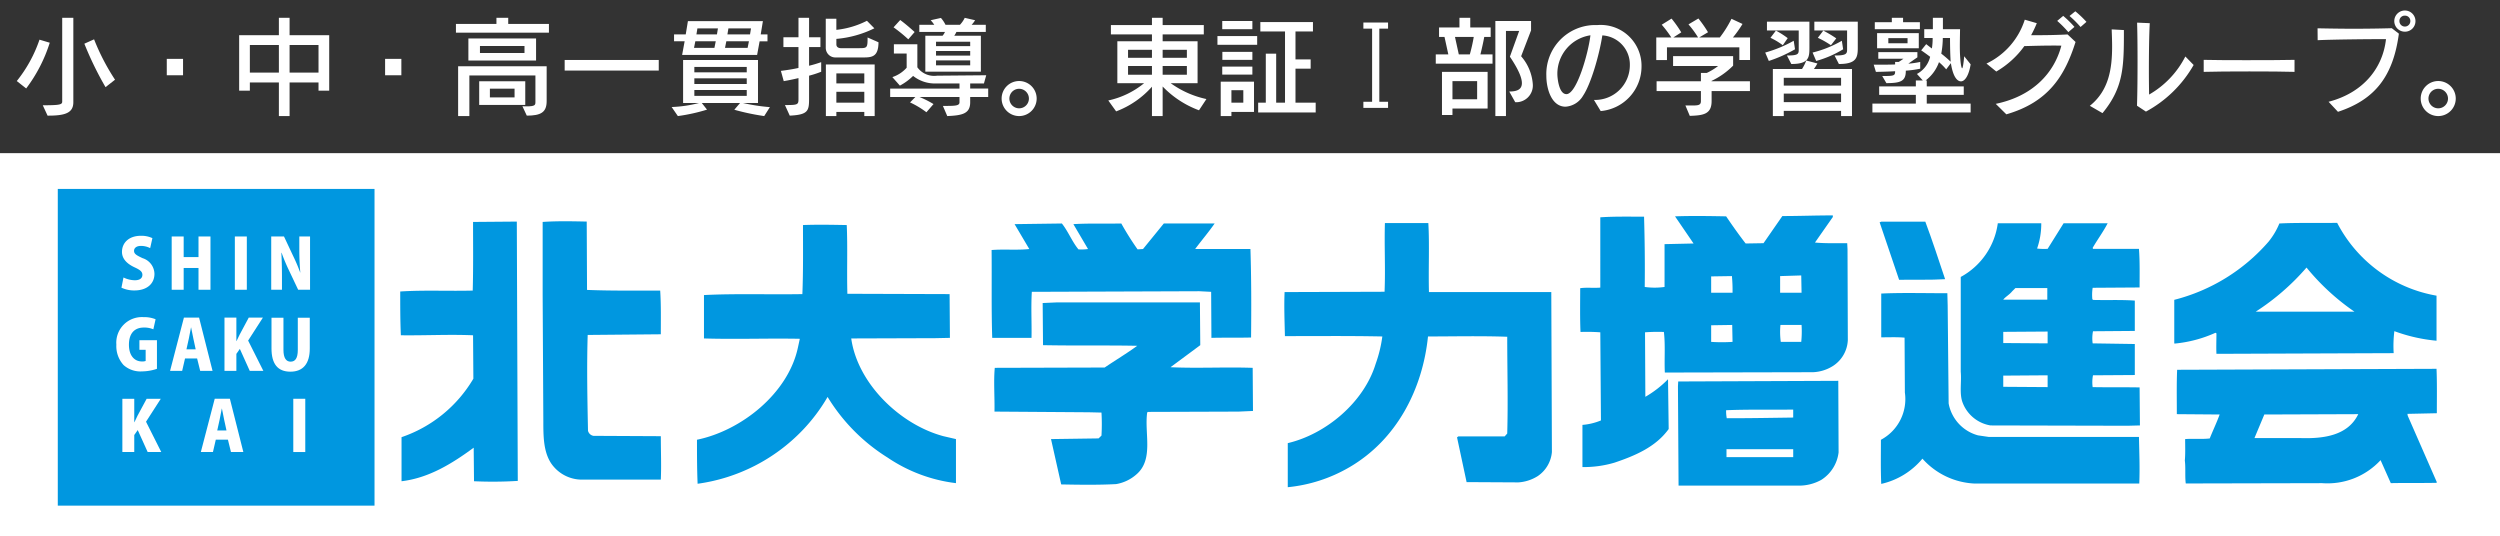 <svg id="レイヤー_1" data-name="レイヤー 1" xmlns="http://www.w3.org/2000/svg" xmlns:xlink="http://www.w3.org/1999/xlink" width="342.465" height="73.457" viewBox="0 0 342.465 73.457"><rect x="0" y="0" width="342.465" height="73.457" fill="#333333" stroke="none"/><defs><style>.cls-1{fill:none;}.cls-2{fill:#fff;}.cls-3{clip-path:url(#clip-path);}.cls-4{fill:#0097e0;}</style><clipPath id="clip-path"><rect class="cls-1" y="20.979" width="342.465" height="52.478"/></clipPath></defs><rect class="cls-2" y="20.979" width="342.465" height="52.478"/><g class="cls-3"><rect class="cls-4" x="7.916" y="25.88" width="43.388" height="43.385"/><path class="cls-2" d="M20.57,33.99a2.743,2.743,0,0,0-1.269-.303c-.633,0-.939.311-.939.671,0,.407.297.603,1.173,1.008a2.301,2.301,0,0,1,1.623,2.145c0,1.331-1.001,2.276-2.741,2.276a4.091,4.091,0,0,1-1.781-.379l.281-1.397a3.609,3.609,0,0,0,1.565.38c.687,0,1.024-.302,1.024-.739,0-.443-.328-.688-1.07-1.03-1.138-.53-1.726-1.243-1.726-2.114,0-1.236.934-2.209,2.601-2.209a3.53,3.53,0,0,1,1.565.323Z"/><polygon class="cls-2" points="28.832 39.692 27.192 39.692 27.192 36.709 25.16 36.709 25.16 39.692 23.519 39.692 23.519 32.394 25.16 32.394 25.16 35.218 27.192 35.218 27.192 32.394 28.832 32.394 28.832 39.692"/><rect class="cls-2" x="32.171" y="32.394" width="1.64" height="7.298"/><path class="cls-2" d="M42.472,39.692h-1.628l-1.258-2.653a24.042,24.042,0,0,1-1.006-2.409h-.038c.047.851.083,1.967.083,3.267v1.795h-1.471v-7.298h1.749l1.228,2.614a24.404,24.404,0,0,1,.992,2.324h.016c-.081-.848-.137-1.992-.137-3.201v-1.737h1.47Z"/><path class="cls-2" d="M21.5,50.523a6.546,6.546,0,0,1-2.04.353,3.449,3.449,0,0,1-2.533-.87,3.847,3.847,0,0,1-.988-2.786,3.508,3.508,0,0,1,3.71-3.778,4.125,4.125,0,0,1,1.665.292l-.308,1.379a3.078,3.078,0,0,0-1.314-.243c-1.155,0-2.029.687-2.029,2.35,0,1.546.793,2.295,1.779,2.295a1.335,1.335,0,0,0,.511-.067V47.915h-.856v-1.31h2.403Z"/><path class="cls-2" d="M29.117,50.807h-1.693l-.421-1.698h-1.658l-.392,1.698h-1.656l1.897-7.298h2.078Zm-2.311-2.955-.316-1.462c-.094-.437-.215-1.089-.308-1.53h-.017c-.092.441-.214,1.113-.298,1.53l-.325,1.462Z"/><path class="cls-2" d="M36.076,50.806h-1.862l-1.358-3.011-.476.681v2.33h-1.629v-7.297h1.629v3.21h.025c.135-.293.274-.575.417-.868l1.253-2.342h1.939l-2.024,3.145Z"/><path class="cls-2" d="M42.435,47.747c0,2.087-.929,3.167-2.655,3.167-1.752,0-2.589-1.08-2.589-3.183v-4.21h1.638v4.408c0,1.123.374,1.613.978,1.613.627,0,.987-.453.987-1.613v-4.408h1.641Z"/><path class="cls-2" d="M22.09,61.922h-1.862l-1.361-3.011-.475.681v2.33h-1.63v-7.296h1.63v3.209h.027c.131-.293.271-.576.41-.869l1.26-2.34h1.937l-2.023,3.144Z"/><path class="cls-2" d="M33.335,61.922h-1.696l-.418-1.698h-1.659l-.392,1.698h-1.659l1.902-7.297h2.078Zm-2.31-2.955-.318-1.462c-.094-.435-.213-1.086-.305-1.53h-.02c-.092.444-.213,1.113-.3,1.53l-.324,1.462Z"/><rect class="cls-2" x="40.177" y="54.626" width="1.641" height="7.296"/><path class="cls-4" d="M54.825,39.932c3.239-.216,6.783-.038,9.931-.127.089-3.106.046-6.303.046-9.402l5.994-.05.132,35.524a55.748,55.748,0,0,1-5.995.046l-.044-4.596c-2.972,2.19-6.163,4.156-9.884,4.596v-6.036a18.245,18.245,0,0,0,9.84-8.012l-.043-5.946c-3.325-.138-6.431.041-9.889,0-.088-1.928-.088-3.895-.088-5.997"/><path class="cls-4" d="M74.336,30.402c2.015-.136,3.896-.094,6.037-.05l.043,9.363c3.323.131,6.699.09,10.022.09.129,1.963.085,4.023.085,5.986l-10.017.092c-.133,4.373-.045,8.71.042,13.123a.935.935,0,0,0,.745.699l9.23.047c0,2.1.087,3.981,0,5.947H79.894a5.098,5.098,0,0,1-4.422-2.269c-1.043-1.62-1.043-3.725-1.043-5.822l-.093-17.19Z"/><path class="cls-4" d="M95.477,60.237c6.031-1.232,12.465-6.303,13.821-12.604l.266-1.224c-4.331-.085-8.663.088-13.13-.046v-5.944c4.331-.221,9.104-.05,13.479-.13.129-3.11.084-6.654.084-9.46,1.883-.078,4.027-.036,5.996,0,.133,3.11,0,6.308.085,9.415l14.003.045.044,5.993-1.968.042-11.551.039c.876,6.216,6.734,11.822,12.646,13.392l1.701.393v6.036a21.21,21.21,0,0,1-9.36-3.499,25.306,25.306,0,0,1-8.225-8.311,23.88,23.88,0,0,1-3.455,4.588,24.536,24.536,0,0,1-14.35,7.306c-.086-2.056-.086-3.977-.086-6.031"/><path class="cls-4" d="M135.836,34.249c1.664-.136,3.585.044,5.162-.136l-2.015-3.409,6.479-.089c.874,1.093,1.401,2.499,2.272,3.545a6.276,6.276,0,0,0,1.31-.047l-2.007-3.409c2.141-.129,4.372-.045,6.565-.089a39.456,39.456,0,0,0,2.231,3.545l.744-.047,2.849-3.498h6.962c-.785,1.138-1.793,2.32-2.669,3.498h7.574c.129,4.028.129,8.095.087,12.121-1.794.048-3.676,0-5.432.048l-.037-6.305-1.623-.083-22.855.083h-.087c-.129,2.146,0,4.201-.041,6.305h-5.383c-.13-3.941-.043-8.011-.086-12.033"/><path class="cls-4" d="M136.27,50.389l15.053-.043c1.486-1.007,3.022-1.928,4.465-2.976-4.211-.088-8.664,0-12.908-.088l-.048-5.771,1.971-.088h19.569l.049,5.859-4.077,3.021c3.764.175,7.489-.046,11.256.086l.041,5.906-1.971.088-12.438.043-.085.091c-.397,2.841.915,6.385-1.444,8.444a5.62,5.62,0,0,1-2.806,1.353c-2.452.134-5.25.09-7.529.045l-1.394-6.211,6.517-.093.397-.387a27.83,27.83,0,0,0,0-3.151l-1.71-.041-12.947-.093c.039-2.056-.134-4.065.039-5.994"/><path class="cls-4" d="M189.579,39.967h.088c.132-3.327-.046-6.084.046-9.408h5.95c.17,3.018,0,6.301.084,9.452h16.759l.083,21.916a4.449,4.449,0,0,1-1.924,3.281,5.627,5.627,0,0,1-2.667.872l-7.095-.039-1.31-6.128.176-.131h6.347l.353-.393c.126-4.505,0-8.703,0-13.257-3.639-.134-7.312-.041-10.853-.041-.739,7.176-4.24,14.127-10.804,17.936a20.744,20.744,0,0,1-8.406,2.713v-6.037c5.211-1.225,10.42-5.563,12.038-10.854a17.989,17.989,0,0,0,.916-3.758c-4.681-.093-8.533-.048-13.344-.048-.046-2.055-.131-4.024-.046-6.032Z"/><path class="cls-4" d="M251.82,52.168l.041,9.804a5.183,5.183,0,0,1-2.364,3.76,6.248,6.248,0,0,1-3.235.789H229.94l-.084-13.606.036-.658Zm-15.278,5.124c3.331,0,5.869-.049,9.102-.094v-1.093c-3.016.048-6.035-.043-9.188.091a4.937,4.937,0,0,0,.086,1.096m-.037,5.332h9.14v-1.094h-9.14Z"/><path class="cls-4" d="M216.465,39.479c.879-.131,1.837,0,2.754-.082V29.769c1.926-.132,4.023-.086,5.995-.086.091,3.237.131,6.343.091,9.626a9.721,9.721,0,0,0,2.715,0V33.444l3.974-.089-2.539-3.718c2.279-.085,4.863-.041,7.002,0,.832,1.227,1.752,2.536,2.673,3.718l2.448-.041,2.579-3.718c2.454,0,4.419-.089,6.915-.089v.22l-2.448,3.498c1.402.13,2.974.089,4.419.089l.041.829.041,12.47a4.443,4.443,0,0,1-2.007,3.501,5.526,5.526,0,0,1-2.756.873l-20.302.046c-.089-1.838.086-3.762-.131-5.559a23.993,23.993,0,0,0-2.584.048l.045,8.836a14.359,14.359,0,0,0,3.106-2.408l.09,6.82c-1.794,2.497-4.685,3.68-7.395,4.598a14.72,14.72,0,0,1-4.419.613V58.205a8.408,8.408,0,0,0,2.535-.611l-.088-12.072a26.459,26.459,0,0,0-2.712-.048c-.085-1.924-.042-3.981-.042-5.995m17.94-1.615v2.232h2.929a19.703,19.703,0,0,0-.087-2.276Zm0,6.693v2.275a22.19,22.19,0,0,0,2.929,0l-.045-2.318Zm9.448-6.737v2.276h2.936l-.044-2.365Zm.043,6.694a9.992,9.992,0,0,0,.047,2.318h2.802a13.943,13.943,0,0,0,.044-2.318Z"/><path class="cls-4" d="M263.743,30.369c.962,2.58,1.832,5.252,2.71,7.874-2.013.13-4.335.044-6.301.088l-2.667-7.874.219-.088Z"/><path class="cls-4" d="M257.659,60.245a6.315,6.315,0,0,0,3.282-6.471l-.041-7.522c-1.097-.092-2.014-.044-3.196-.044v-5.995c2.8-.133,6.039-.045,9.056-.045l.044,1.664.132,13.429a5.569,5.569,0,0,0,4.023,4.377l1.487.218h20.562c.043,2.185.133,4.2.043,6.385H270.524a10.173,10.173,0,0,1-7.178-3.412,10.249,10.249,0,0,1-5.642,3.459c-.088-1.969-.045-4.072-.045-6.043"/><path class="cls-4" d="M268.595,37.937a9.856,9.856,0,0,0,5.075-7.351h5.955a10.271,10.271,0,0,1-.573,3.46,7.965,7.965,0,0,0,1.444.041l2.188-3.501h6.035c-.609,1.181-1.399,2.233-2.054,3.369l.046.132h6.296c.133,1.748.088,3.546.088,5.292l-6.43.044a6.347,6.347,0,0,0-.043,1.577l.131.087c1.927.047,3.849-.041,5.685.09v4.155l-5.727.046a5.093,5.093,0,0,0-.046,1.658l5.773.089v4.248l-5.727.038a4.854,4.854,0,0,0-.046,1.618c2.142.044,4.418,0,6.43.044l.045,5.205-1.708.045-18.767-.045a4.939,4.939,0,0,1-3.806-3.105c-.482-1.225-.131-2.84-.264-4.24Zm5.823,13.518v1.532l6.078.042V51.411Zm0-5.995v1.532l6.078.044V45.418Zm0-4.414h6.034V39.465h-4.373l-.441.441c-.389.479-.915.743-1.22,1.14"/><path class="cls-4" d="M298.239,50.655l35.531-.132c.082,1.968.043,4.066.043,6.083l-4.03.088.043.257,3.987,9.102-.043.088c-2.064.045-4.338,0-6.262.045l-1.402-3.151a9.894,9.894,0,0,1-8.003,3.151l-18.684.043c-.127-.963,0-2.146-.127-3.149.086-.919.042-2.018.042-2.932,1.097-.087,2.272.043,3.369-.087.436-1.095.964-2.186,1.357-3.28l-5.864-.047c0-2.101-.043-4.157.043-6.079m11.942,6.126-1.353,3.232h6.387c3.106.09,6.43-.35,7.833-3.279h-.134Z"/><path class="cls-4" d="M297.844,41.072a25.363,25.363,0,0,0,12.909-7.958,9.869,9.869,0,0,0,1.487-2.499c2.405-.128,5.206-.04,7.917-.089a19.005,19.005,0,0,0,13.613,9.977v6.171a22.587,22.587,0,0,1-5.776-1.31,16.33,16.33,0,0,0-.094,3.013l-24.278.093c-.045-.92,0-1.886,0-2.803l-.129-.084a17.559,17.559,0,0,1-5.603,1.484l-.046-.042Zm11.161,1.62h13.517a31.422,31.422,0,0,1-6.56-6.04,32.38,32.38,0,0,1-6.957,6.04"/></g><path class="cls-2" d="M2.3,11.101a18.64,18.64,0,0,0,3.11-5.667l1.405.418a20.695,20.695,0,0,1-3.229,6.266Zm4.217,4.74-.658-1.421c2.243,0,2.662-.074,2.662-.493V2.442H10.046V14.002c0,1.436-1.062,1.839-3.395,1.839Zm7.94-3.902A45.136,45.136,0,0,1,11.556,5.986l1.331-.598a30.187,30.187,0,0,0,2.871,5.532Z"/><path class="cls-2" d="M22.846,10.309V8.065h2.228v2.243Z"/><path class="cls-2" d="M43.632,12.417V11.295H39.669v4.605H38.203V11.295H34.226V12.417H32.761V4.82h5.442V2.442h1.466V4.82H45.097V12.417ZM38.203,6.166H34.226V9.949h3.978Zm5.429,0H39.669V9.949H43.632Z"/><path class="cls-2" d="M52.753,10.309V8.065h2.228v2.243Z"/><path class="cls-2" d="M62.457,4.477V3.28H68.005V2.442h1.615v.838h5.577V4.477ZM71.564,14.555c.21,0,.39.016.554.016,1.196,0,1.227-.194,1.227-.599V10.338H64.297v5.562H62.756V9.082H74.884v4.771c0,1.524-.777,1.988-2.722,1.988ZM64.162,8.289V5.269h9.271V8.289ZM65.643,14.376V11.131h6.311V14.376Zm6.205-8.075H65.747v.957h6.101Zm-1.36,5.847H67.108v1.196h3.38Z"/><path class="cls-2" d="M77.351,9.665V8.215H90.24V9.665Z"/><path class="cls-2" d="M104.687,15.9a31.925,31.925,0,0,1-4.098-.867l.793-.927h-5.249l.718.912a24.697,24.697,0,0,1-3.993.882L92.006,14.66a17.381,17.381,0,0,0,3.768-.554H93.575V8.215h10.259v5.892h-2.063a25.147,25.147,0,0,0,3.693.568Zm-11.245-8.374.344-1.869h-1.45V4.716h1.6l.299-1.824H104.507l-.299,1.824h.927v.941h-1.077L103.714,7.526ZM98.047,5.657H95.25l-.179.897h2.796Zm4.247,3.515H95.116v.732h7.178Zm0,1.555H95.116v.778h7.178Zm0,1.601H95.116v.808h7.178ZM98.346,3.893H95.534l-.134.823h2.811ZM102.593,5.657H99.497l-.18.897h3.096Zm.284-1.765H99.781l-.135.823h3.096Z"/><path class="cls-2" d="M107.526,14.391c1.735,0,1.854-.045,1.854-.808V10.697c-.613.149-1.241.284-2.019.418l-.389-1.405c.912-.119,1.689-.239,2.407-.403V6.45h-2.063V5.104H109.381V2.442h1.451V5.104h1.555v1.346h-1.555V9.007a16.609,16.609,0,0,0,1.659-.493v1.316a14.123,14.123,0,0,1-1.659.538v3.17c0,1.645-.135,2.184-2.647,2.303Zm6.939-6.52a1.314,1.314,0,0,1-1.347-1.331V2.562h1.451V4.088A11.968,11.968,0,0,0,118.757,2.847l1.017,1.031a14.521,14.521,0,0,1-5.203,1.45v.748c0,.538.598.523.598.523h2.527c1.106,0,1.151-.06,1.151-1.466l1.495.658c-.015,1.914-.808,2.079-2.019,2.079Zm3.933,8.029V15.333h-3.828v.567h-1.436V8.828h6.684v7.072Zm0-5.847h-3.828v1.376h3.828Zm0,2.527h-3.828V14.062h3.828Z"/><path class="cls-2" d="M132.902,13.284v.732c0,1.585-1.136,1.795-3.14,1.884l-.599-1.391h.255c1.42,0,2.019-.015,2.019-.493v-.732h-5.488a13.644,13.644,0,0,1,1.929.972l-.972,1.121a11.966,11.966,0,0,0-2.243-1.346l.732-.747h-3.454V12.133h9.496v-.703H128.297a4.774,4.774,0,0,1-3.215-1.032,7.808,7.808,0,0,1-1.81,1.331l-1.031-1.166a4.533,4.533,0,0,0,1.958-1.286V7.332h-1.749V6.061h3.215V9.217a2.826,2.826,0,0,0,2.691,1.151l6.744-.06-.313,1.121h-1.885v.703h2.468v1.151ZM124.424,5.389a20.322,20.322,0,0,0-2.019-1.646l.912-1.002c.957.703,1.974,1.646,1.974,1.646Zm2.333,4.426V4.895h2.362a2.025,2.025,0,0,0,.329-.523h-3.514V3.399h2.049a4.549,4.549,0,0,0-.494-.628l1.406-.314a4.345,4.345,0,0,1,.628.942h1.974a3.66,3.66,0,0,0,.658-.957l1.42.329a3.651,3.651,0,0,1-.479.628h1.944v.972h-4.022a3.205,3.205,0,0,1-.299.523h3.648V9.814Zm6.146-4.097H128.222v.598h4.681Zm0,1.271H128.222v.628h4.681Zm0,1.286H128.222v.673h4.681Z"/><path class="cls-2" d="M139.616,15.9a2.4,2.4,0,1,1,2.393-2.393A2.405,2.405,0,0,1,139.616,15.9Zm-.015-3.738a1.338,1.338,0,1,0,1.346,1.331A1.347,1.347,0,0,0,139.602,12.162Z"/><path class="cls-2" d="M164.245,15.108a13.294,13.294,0,0,1-4.979-3.26v4.052h-1.465V11.878a12.368,12.368,0,0,1-4.905,3.38l-1.076-1.495a11.601,11.601,0,0,0,4.904-2.363h-3.663V5.657h4.74V4.716h-5.623V3.43h5.623v-.987h1.465v.987h5.638V4.716h-5.638v.941h4.785v5.742h-3.679a13.024,13.024,0,0,0,4.891,2.169ZM157.801,6.824h-3.275V7.916h3.275Zm0,2.213h-3.275v1.196h3.275Zm4.785-2.213h-3.32V7.916h3.32Zm0,2.213h-3.32v1.196h3.32Z"/><path class="cls-2" d="M166.773,6.136V4.939H172.215V6.136Zm1.914,9.197v.567h-1.466v-4.71h4.561V15.333ZM167.43,3.998V2.876h4.128V3.998Zm0,6.221V9.127h4.128v1.092Zm.016-2.02V7.108h4.112V8.199Zm2.871,4.157h-1.63V14.062h1.63Zm2.033,3.051V14.062h1.047V7.348h1.421V14.062h1.211v-9.75h-3.38V3.025h7.208V4.311H177.464V8.14h2.078V9.411H177.464V14.062h2.767v1.346Z"/><path class="cls-2" d="M188.948,13.941h1.196v.838h-3.38v-.838h1.196V3.923h-1.196V3.086h3.38v.837h-1.196Z"/><path class="cls-2" d="M196.68,8.723V7.452h1.72l-.523-2.393h-.748V3.759h2.796V2.442h1.48V3.759h2.797V5.06h-.883c-.089.523-.299,1.495-.523,2.393h1.66v1.27Zm2.287,6.146V15.751h-1.436V9.845h6.251v5.024Zm3.38-3.754h-3.38v2.482h3.38Zm-1.002-3.663a22.718,22.718,0,0,0,.538-2.393h-2.571l.523,2.393Zm3.499,8.448V2.876h4.89V4.162L208.373,7.706a6.527,6.527,0,0,1,1.6,3.828,2.292,2.292,0,0,1-2.407,2.468l-.822-1.466c.927,0,1.734-.194,1.734-1.151,0-.718-.448-1.839-1.645-3.619l1.271-3.528h-1.809V15.9Z"/><path class="cls-2" d="M218.347,13.687a4.758,4.758,0,0,0,4.92-4.755,3.996,3.996,0,0,0-3.769-4.083c-.403,2.617-1.54,6.625-2.646,8.27a3.013,3.013,0,0,1-2.393,1.496c-1.899,0-2.632-2.408-2.632-4.247a6.708,6.708,0,0,1,6.759-6.938h.284a5.593,5.593,0,0,1,5.996,5.683,6.129,6.129,0,0,1-5.593,6.101ZM213.337,10.203c0,.255.149,2.692,1.241,2.692,1.406,0,2.991-5.563,3.29-8.061A5.328,5.328,0,0,0,213.337,10.203Z"/><path class="cls-2" d="M238.266,8.215V6.48h-9.915v1.749h-1.465V5.134h2.063a15.031,15.031,0,0,0-1.315-1.749l1.346-.838a16.264,16.264,0,0,1,1.33,1.885l-1.091.702h3.395A12.944,12.944,0,0,0,231.297,3.34l1.36-.808A16.226,16.226,0,0,1,233.974,4.416l-1.211.718H235.589a15.302,15.302,0,0,0,1.6-2.557l1.511.703a14.816,14.816,0,0,1-1.316,1.854h2.348v3.081Zm-3.799,4.262v1.376c0,1.809-1.166,1.959-2.99,2.019l-.599-1.421h.973c.807,0,1.151-.06,1.151-.598v-1.376h-6.071v-1.346h6.071V9.994h.792a8.118,8.118,0,0,0,1.57-.957H229.189V7.691h8.225V8.992a10.486,10.486,0,0,1-2.961,2.094v.045h5.264v1.346Z"/><path class="cls-2" d="M245.892,6.749a19.049,19.049,0,0,1-3.589,1.601l-.494-1.151A17.191,17.191,0,0,0,245.712,5.583Zm-1.107.853c1.48,0,1.615-.18,1.615-.763V4.177H242.048V2.966h5.817V6.569c0,1.361-.12,2.198-2.482,2.198Zm-.567-1.405a9.122,9.122,0,0,0-1.69-1.018l.748-.986a11.631,11.631,0,0,1,1.615,1.031Zm7.984,9.704v-.718h-7.851v.718h-1.495V9.456h3.993a6.135,6.135,0,0,0,.583-1.167l1.525.404a6.387,6.387,0,0,1-.479.763h5.219v6.444Zm0-5.248h-7.851v1.076h7.851Zm0,2.168h-7.851v1.166h7.851Zm.284-6.071a14.591,14.591,0,0,1-3.693,1.601L248.299,7.198A15.23,15.23,0,0,0,252.307,5.583Zm-1.181.853c1.48,0,1.72-.18,1.72-.763V4.177h-4.486V2.966h5.951V6.569c0,1.361-.224,2.198-2.587,2.198Zm-.494-1.405a12.01,12.01,0,0,0-1.794-1.018l.748-.986a16.36,16.36,0,0,1,1.779,1.062Z"/><path class="cls-2" d="M256.493,15.407V14.196h5.951V13h-5.024V11.833h5.024v-.807h.957l-.808-.897a3.639,3.639,0,0,0,1.81-2.348c-.748-.568-1.227-.883-1.227-.883l.688-.852s.389.313.777.598a8.47,8.47,0,0,0,.104-1.436h-1.151V3.998h1.182V2.442h1.376V3.998h2.348c-.016.972-.03,1.689-.03,2.303,0,1.959.194,3.051.313,3.051.075,0,.18-.464.284-1.646l.883,1.106c-.239,1.511-.777,2.333-1.331,2.333-.254,0-1.017-.164-1.376-2.497l-.643.853a7.658,7.658,0,0,0-.987-.987,5.395,5.395,0,0,1-1.839,2.513h.164V11.833h5.069V13h-5.069v1.196h6.012V15.407Zm6.549-5.996a14.707,14.707,0,0,1-1.974.269v.061c0,1.405-.763,1.645-2.661,1.645l-.568-.972c1.645,0,1.765-.045,1.765-.658-1.257.075-2.632.09-2.632.09l-.3-.987h.928c.568,0,1.301,0,2.004-.029V8.483h.493a7.619,7.619,0,0,0,.643-.434h-3.439V7.138h5.354v.718s-.598.404-1.241.867a12.229,12.229,0,0,0,1.63-.239ZM256.821,3.998V3.041h2.333V2.442h1.54V3.041h2.304v.957Zm.314,2.616V4.536h5.712V6.614Zm4.172-1.391h-2.632v.703h2.632Zm4.83-.015a12.344,12.344,0,0,1-.209,2.139A16.558,16.558,0,0,1,267.215,8.454c-.09-1.182-.09-3.245-.09-3.245Z"/><path class="cls-2" d="M273.389,14.226c5.145-1.062,8.03-4.291,8.987-7.97-.374-.015-.777-.015-1.211-.015-1.256,0-2.662.044-3.858.074A12.424,12.424,0,0,1,273.464,9.8l-1.346-1.092a10.002,10.002,0,0,0,5.248-6.011l1.646.479a14.877,14.877,0,0,1-.778,1.645h.778c1.391,0,2.961-.03,4.217-.104l1.092,1.031c-1.48,4.666-3.709,8.239-9.48,9.914Zm9.944-9.824a14.829,14.829,0,0,0-1.525-1.54l.822-.688a14.705,14.705,0,0,1,1.541,1.51Zm1.675-.703a14.408,14.408,0,0,0-1.511-1.51l.793-.644a14.079,14.079,0,0,1,1.525,1.451Z"/><path class="cls-2" d="M286.278,14.495c2.617-2.094,3.051-5.114,3.051-8.12,0-.777-.03-1.569-.06-2.348l1.675.09c0,4.92,0,7.836-2.932,11.38Zm6.46-.015c.06-1.84.075-4.038.075-6.131,0-1.959-.016-3.828-.061-5.249l1.735.075c-.09,1.645-.12,4.217-.12,6.385,0,1.436.016,2.677.03,3.395a12.559,12.559,0,0,0,4.965-5.219l1.136,1.166a16.576,16.576,0,0,1-6.534,6.386Z"/><path class="cls-2" d="M314.318,9.845c-1.316-.045-3.739-.06-6.176-.06-2.438,0-4.891.015-6.266.06V8.199c1.062.03,3.395.045,5.802.045,2.767,0,5.593-.015,6.64-.045Z"/><path class="cls-2" d="M318.983,13.941c4.979-1.301,7.462-4.845,7.865-8.583-2.243,0-7.208.045-9.361.149l-.015-1.63c1.525.03,3.245.06,4.965.06,1.869,0,3.708-.029,5.203-.074l.973.748c-.777,5.802-3.245,9.031-8.345,10.706Zm10.452-9.6a1.451,1.451,0,1,1,1.45-1.45A1.442,1.442,0,0,1,329.435,4.342Zm0-2.198a.722.722,0,0,0-.748.748.748.748,0,0,0,1.496,0A.723.723,0,0,0,329.435,2.144Z"/><path class="cls-2" d="M334.011,15.9a2.4,2.4,0,1,1,2.393-2.393A2.405,2.405,0,0,1,334.011,15.9Zm-.015-3.738a1.338,1.338,0,1,0,1.346,1.331A1.347,1.347,0,0,0,333.996,12.162Z"/></svg>